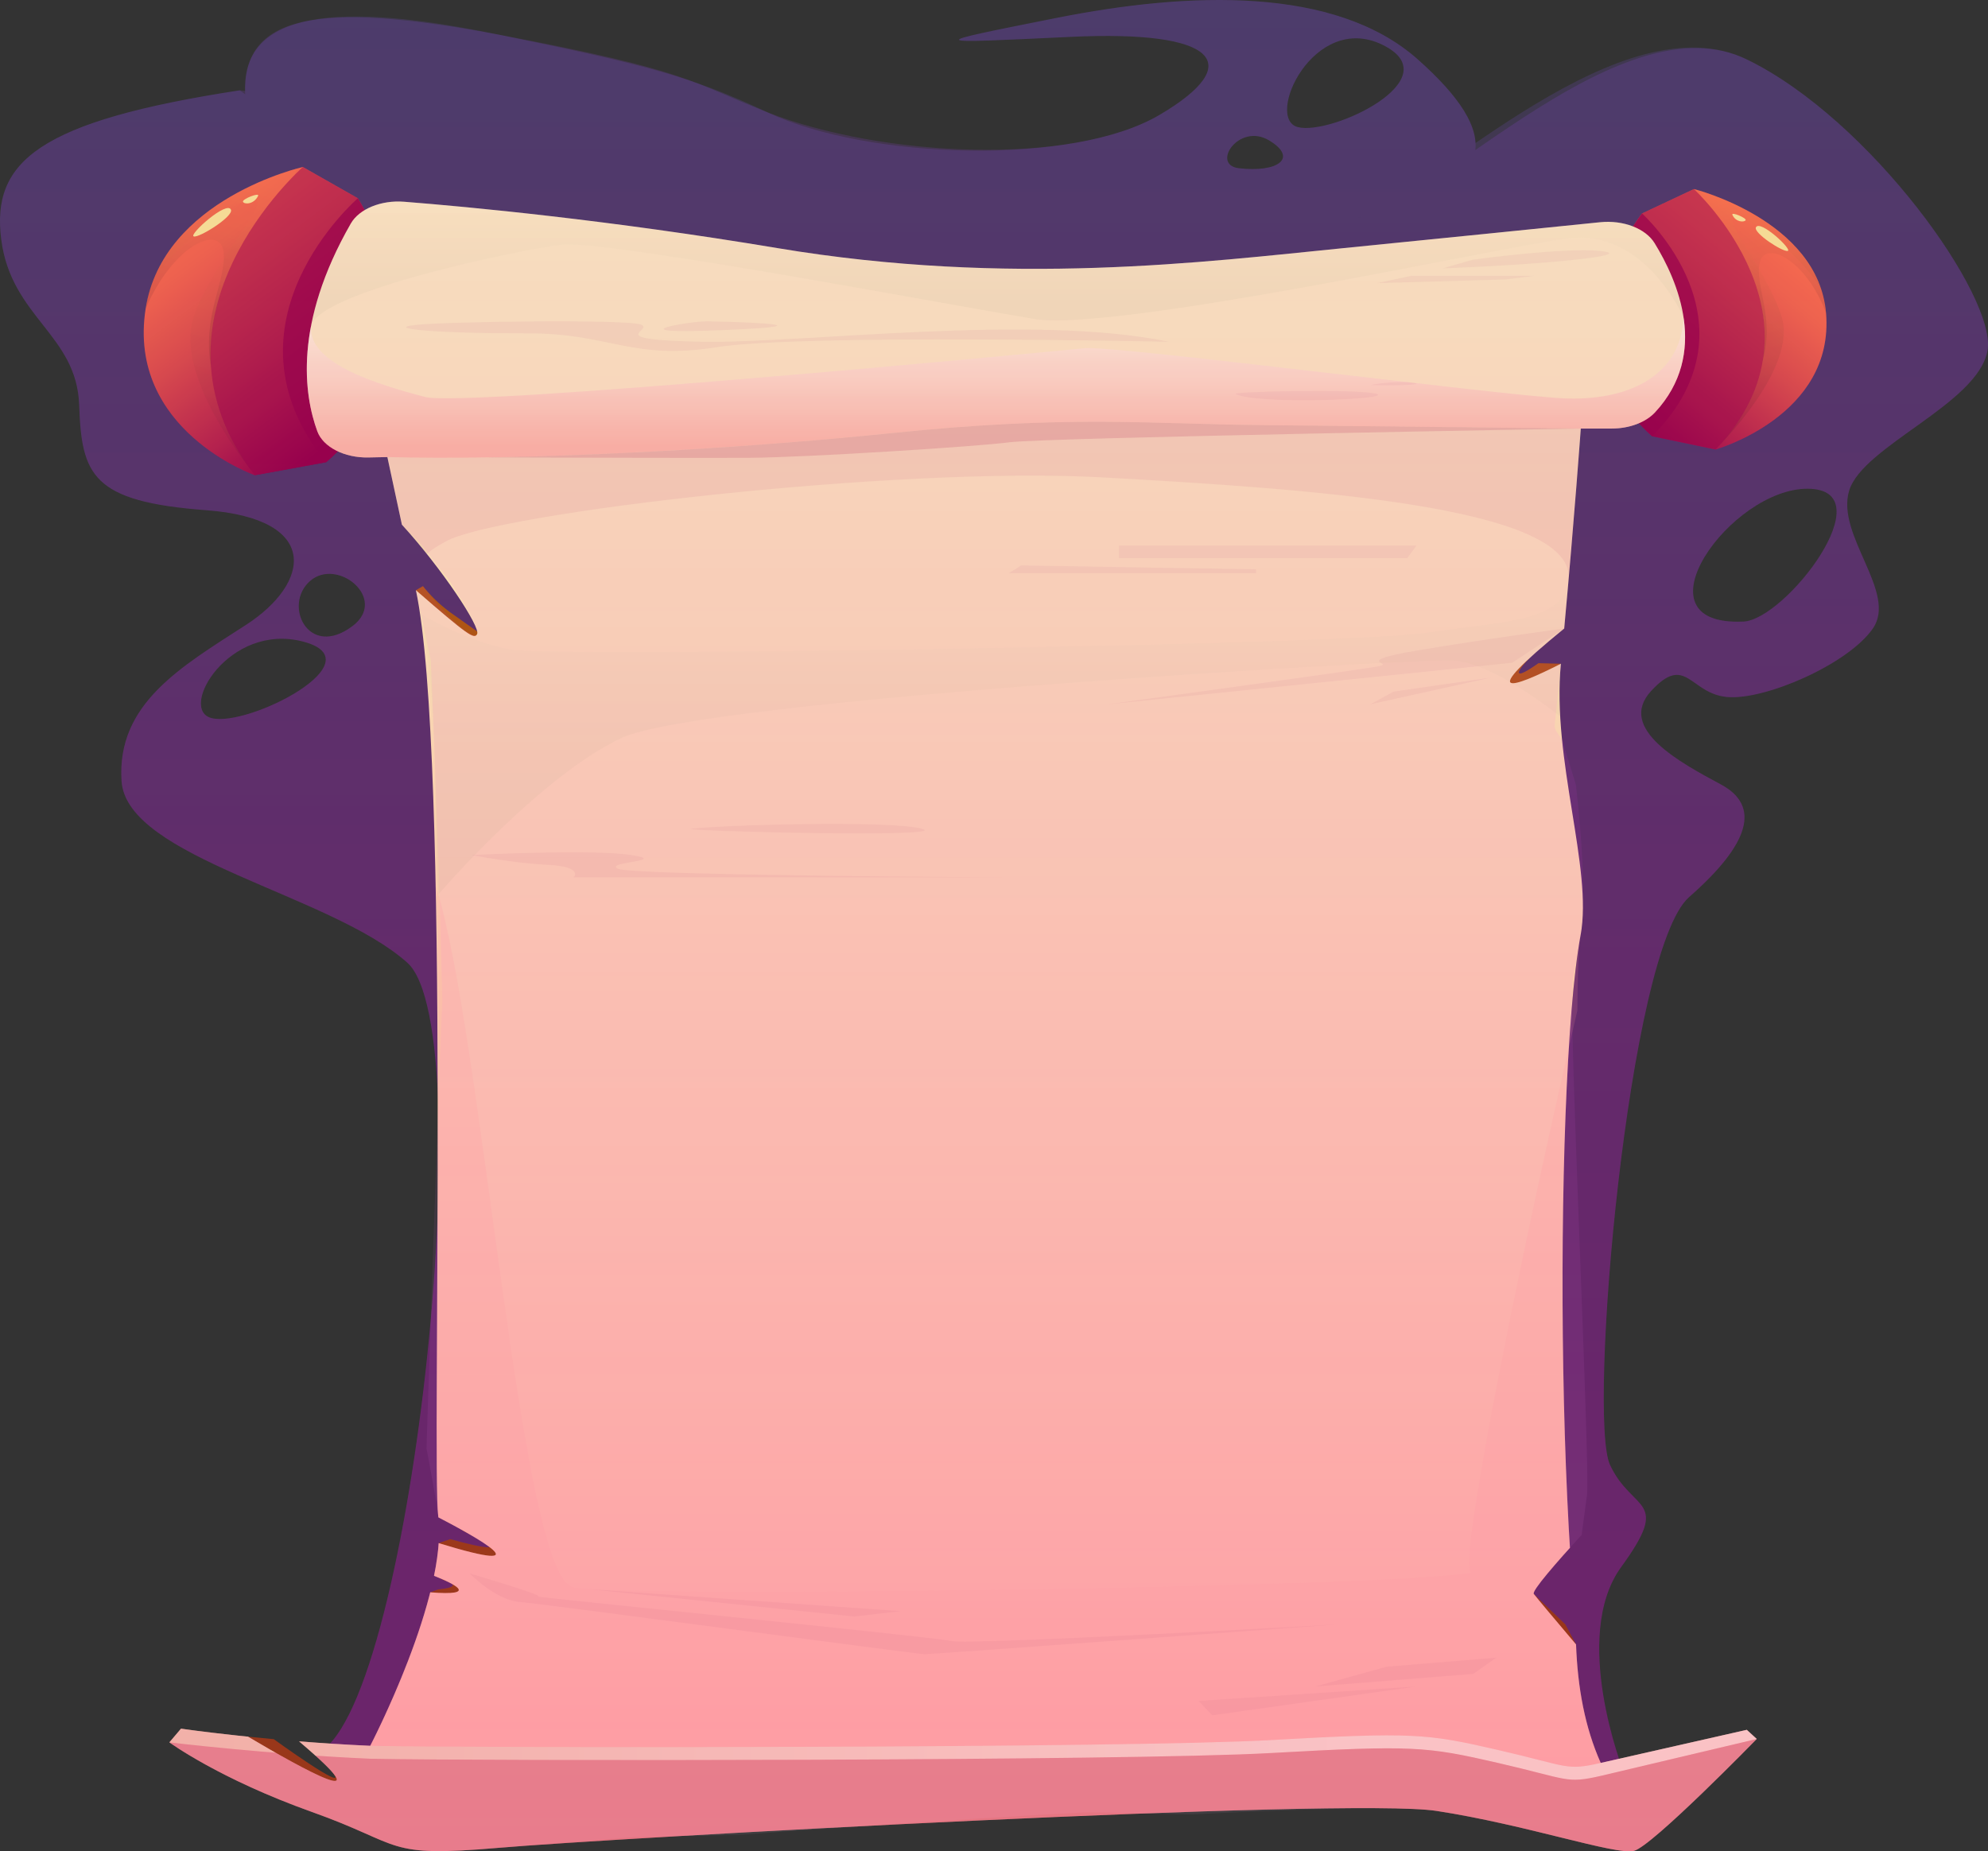 <?xml version="1.0" encoding="UTF-8" standalone="no"?><svg xmlns="http://www.w3.org/2000/svg" xmlns:xlink="http://www.w3.org/1999/xlink" viewBox="0 0 2117.49 1972.17"><rect x="0" y="0" width="2117.49" height="1972.17" fill="#333333" stroke="none"/><defs><style>.cls-1{fill:none;}.cls-2,.cls-3{opacity:0.15;}.cls-2{fill:url(#linear-gradient);}.cls-3{fill:url(#linear-gradient-2);}.cls-4{fill:#912c09;}.cls-5{fill:url(#Áåçûìÿííûé_ãðàäèåíò_253);}.cls-6{fill:url(#Áåçûìÿííûé_ãðàäèåíò_156);}.cls-13,.cls-7,.cls-8{fill:#900040;}.cls-7{opacity:0.47;}.cls-8{opacity:0.68;}.cls-9{opacity:0.1;fill:url(#Áåçûìÿííûé_ãðàäèåíò_127);}.cls-10,.cls-18,.cls-24,.cls-25{opacity:0.08;}.cls-10{fill:url(#Áåçûìÿííûé_ãðàäèåíò_127-2);}.cls-11{fill:#f4ec8d;}.cls-12{fill:url(#Áåçûìÿííûé_ãðàäèåíò_156-2);}.cls-13{opacity:0.67;}.cls-14{opacity:0.06;fill:url(#Áåçûìÿííûé_ãðàäèåíò_127-3);}.cls-15{opacity:0.09;fill:url(#Áåçûìÿííûé_ãðàäèåíò_127-4);}.cls-16{clip-path:url(#clip-path);}.cls-17{fill:url(#linear-gradient-3);}.cls-18,.cls-20,.cls-22{fill:#ae2a4c;}.cls-19{opacity:0.46;fill:url(#linear-gradient-4);}.cls-20{opacity:0.31;}.cls-21{opacity:0.35;fill:url(#Áåçûìÿííûé_ãðàäèåíò_220);}.cls-22{opacity:0.18;}.cls-23{opacity:0.16;fill:url(#linear-gradient-5);}.cls-24{fill:url(#linear-gradient-6);}.cls-25{fill:url(#linear-gradient-7);}.cls-26{fill:#a93b6f;}.cls-26,.cls-27{opacity:0.07;}.cls-27{fill:url(#linear-gradient-8);}</style><linearGradient id="linear-gradient" x1="1058.75" y1="1886.4" x2="1058.75" y2="-156.2" gradientUnits="userSpaceOnUse"><stop offset="0" stop-color="#f0f"/><stop offset="0.15" stop-color="#f904ff"/><stop offset="0.36" stop-color="#e911ff"/><stop offset="0.58" stop-color="#ce25ff"/><stop offset="0.83" stop-color="#a942ff"/><stop offset="1" stop-color="#8a59ff"/></linearGradient><linearGradient id="linear-gradient-2" x1="1058.75" y1="1886.4" x2="1058.75" y2="82.55" xlink:href="#linear-gradient"/><linearGradient id="Áåçûìÿííûé_ãðàäèåíò_253" x1="1060.86" y1="1751.76" x2="1060.86" y2="624.39" gradientUnits="userSpaceOnUse"><stop offset="0" stop-color="#912c09"/><stop offset="0.58" stop-color="#a44710"/><stop offset="1" stop-color="#af5614"/></linearGradient><linearGradient id="Áåçûìÿííûé_ãðàäèåíò_156" x1="5090.42" y1="-8663.54" x2="5276.99" y2="-8476.97" gradientTransform="matrix(0.04, 0.93, -1, 0.05, -6979.28, -4049.41)" gradientUnits="userSpaceOnUse"><stop offset="0" stop-color="#f47242"/><stop offset="0.16" stop-color="#ec6842"/><stop offset="0.41" stop-color="#d54f41"/><stop offset="0.74" stop-color="#b02541"/><stop offset="1" stop-color="#900040"/></linearGradient><linearGradient id="Áåçûìÿííûé_ãðàäèåíò_127" x1="4535.86" y1="-7026.17" x2="4805.16" y2="-7026.17" gradientTransform="translate(-6219.34 -2089.58) rotate(73.01)" gradientUnits="userSpaceOnUse"><stop offset="0" stop-color="#ff9a42"/><stop offset="0.09" stop-color="#f79540"/><stop offset="0.22" stop-color="#e3893b"/><stop offset="0.38" stop-color="#c17432"/><stop offset="0.56" stop-color="#915826"/><stop offset="0.76" stop-color="#543316"/><stop offset="0.97" stop-color="#0b0703"/><stop offset="1"/></linearGradient><linearGradient id="Áåçûìÿííûé_ãðàäèåíò_127-2" x1="4539.18" y1="-7056.03" x2="4682.33" y2="-7056.03" xlink:href="#Áåçûìÿííûé_ãðàäèåíò_127"/><linearGradient id="Áåçûìÿííûé_ãðàäèåíò_156-2" x1="4631.46" y1="-2648.4" x2="4843.82" y2="-2436.03" gradientTransform="matrix(-0.1, 0.92, 0.99, 0.1, 3283.25, -3767.07)" xlink:href="#Áåçûìÿííûé_ãðàäèåíò_156"/><linearGradient id="Áåçûìÿííûé_ãðàäèåíò_127-3" x1="2625" y1="-1290.62" x2="2947.46" y2="-1290.62" gradientTransform="matrix(-0.34, 0.94, 0.94, 0.34, 2416.2, -1850)" xlink:href="#Áåçûìÿííûé_ãðàäèåíò_127"/><linearGradient id="Áåçûìÿííûé_ãðàäèåíò_127-4" x1="2628.91" y1="-1323.55" x2="2799.94" y2="-1323.55" gradientTransform="matrix(-0.34, 0.94, 0.94, 0.34, 2416.2, -1850)" xlink:href="#Áåçûìÿííûé_ãðàäèåíò_127"/><clipPath id="clip-path"><path class="cls-1" d="M443,628.71c37.36,175.53,16.55,928.67,23.76,986.52.05.36.06.75.1,1.12,39.1,20.3,115.65,62.75.33,27.47a271.1,271.1,0,0,1-4.94,34.82c23,9.13,47.44,21.65-4,17.61-19.83,78.87-63.93,163.5-63.93,163.5-26.68-1.19-52.27-2.88-75.78-4.76,92.49,78.5,4.36,29.82-54.45-5-43.35-4.46-71.31-8.52-71.31-8.52l-12.37,14.6s53,38.92,152,74.2,76,48.66,198,38.2,904.12-54,999.59-39.39,190.93,47.44,210.37,42.57,130.83-119.21,130.83-119.21l-10.61-9.74L1705,1878c-16.92-37.94-24.61-80.24-26.3-126.25-20.11-23.76-42.47-50.29-45-53.79-2.35-3.23,24-33.44,51-62.93,6.29-53.08-12.07-579.07-1.14-638.79,13.09-71.57-30.87-186.9-21-289.19-50.69,25.72-92.65,40.93,3.53-37.53,10.76-116.43,17.66-213,17.66-213h33.13c18.58,0,36-6.48,46-17.24,58.1-62.44,24.18-140.28-.44-180.23-9.68-15.72-33.52-24.83-58-22.33-58,5.91-170.51,17.35-273.45,27.6-146.73,14.59-355.34,41.36-602.84,0-179.33-30-329-44-397.79-49.42-24.33-1.92-47.73,7.57-56.72,23.25C312.4,344.92,323.89,421,338,459.48c6.21,16.89,29,28.36,54.31,27.84l20.29-.41s6,27.79,15.47,72c42.54,46.48,84,109.3,80.13,116.56C505.16,681.31,498.49,677,443,628.71Z"/></clipPath><linearGradient id="linear-gradient-3" x1="1025.79" y1="2010.84" x2="1025.79" y2="-223.67" gradientUnits="userSpaceOnUse"><stop offset="0" stop-color="#ff949b"/><stop offset="0.34" stop-color="#fbbda9"/><stop offset="0.78" stop-color="#f6edb9"/><stop offset="1" stop-color="#f4ffbf"/></linearGradient><linearGradient id="linear-gradient-4" x1="-250.66" y1="1868.69" x2="1440.16" y2="1868.69" gradientUnits="userSpaceOnUse"><stop offset="0" stop-color="#dbb38c"/><stop offset="1" stop-color="#f5efe9"/></linearGradient><linearGradient id="Áåçûìÿííûé_ãðàäèåíò_220" x1="1060.85" y1="474.69" x2="1060.85" y2="325.48" gradientUnits="userSpaceOnUse"><stop offset="0" stop-color="#f56b6f"/><stop offset="0.12" stop-color="#f78285"/><stop offset="0.5" stop-color="#fbc5c6"/><stop offset="0.78" stop-color="#feefef"/><stop offset="0.92" stop-color="#fff"/></linearGradient><linearGradient id="linear-gradient-5" x1="1061.48" y1="1882.1" x2="1061.48" y2="883.43" gradientUnits="userSpaceOnUse"><stop offset="0.1" stop-color="#ff949b"/><stop offset="1" stop-color="#ff949b"/></linearGradient><linearGradient id="linear-gradient-6" x1="1062.32" y1="347.06" x2="1062.32" y2="214.64" gradientUnits="userSpaceOnUse"><stop offset="0.15" stop-color="#909671"/><stop offset="1" stop-color="#f4ffbf"/></linearGradient><linearGradient id="linear-gradient-7" x1="1092.19" y1="952.8" x2="1092.19" y2="442.03" xlink:href="#linear-gradient-6"/><linearGradient id="linear-gradient-8" x1="1049.29" y1="1972.17" x2="1049.29" y2="177.92" gradientUnits="userSpaceOnUse"><stop offset="0" stop-color="#ffd4ff"/><stop offset="0.02" stop-color="#ffcfff"/><stop offset="0.29" stop-color="#ff86ff"/><stop offset="0.53" stop-color="#ff4cff"/><stop offset="0.74" stop-color="#ff23ff"/><stop offset="0.9" stop-color="#ff09ff"/><stop offset="1" stop-color="#f0f"/></linearGradient></defs><g id="Layer_2" data-name="Layer 2"><g id="Layer_4" data-name="Layer 4"><path class="cls-2" d="M255.37,96.2C41.08,129.06-9.29,172,1.32,255.05s80.38,101.29,83,176.16S97.62,534.37,219.68,543.5s111.44,77.6,42.11,122.33S124.15,749.82,129.46,832,352.35,952.5,433.85,1025.53s2.79,809.81-98.48,843.07l546.35-53.34,583.78,33.79L1729,1886.4s-56.19-143-2.16-217.2,12-57.51-11.94-108.64,19.22-547.89,84.23-604.93,76.31-97.15,33.85-120S1721.54,776.3,1758.73,736s41.09,2.86,80.89,6.51,128.69-34.69,155.23-73-39.8-99.56-25.21-147,136.65-92.21,147.27-148.73S1992.2,127.19,1860.57,63.29s-324.71,146.92-410.94,167.92m-3.51.66c159.21-31,151.25-91.3,63.68-168.9S1267-9.15,1125.05,19.15,985.74,46.54,1141,39.24s187.07,28.3,94.2,83.08-295.7,45.18-417.92-2.74c-83.44-32.72-80.88-43.83-283.47-82.17-200.43-37.92-275.72-19.82-272.61,63m1211.48-52.6c73.42,35.91-54,96.77-90.22,87.64C1346.57,126.37,1399.24,11.85,1472.65,47.76ZM1351.48,149.4c31.84,18.87,9.73,34.69-31.84,29.82C1289.31,175.67,1319.64,130.53,1351.48,149.4ZM225.46,765c-36.28-9,18.25-102.25,97.34-81.56S264.84,774.78,225.46,765Zm149.89-98c-46.88,35.3-74.3-22.52-45.11-48.08S413.93,638,375.35,667.05Zm1481.52-4.87c-119.41,5.48-13.27-142.42,69-141.51S1902,660.11,1856.87,662.18Z"/><path class="cls-3" d="M1446.12,231.87c159.21-31,151.25-91.3,63.68-168.9S1267-9.15,1125.05,19.15,985.74,46.54,1141,39.24s187.07,28.3,94.2,83.08S923.8,170,817.25,119.58C735.69,81,685.38,68.55,533.78,37.41c-120.43-24.73-279.6-45.58-272.61,63l-5.8-4.16C41.08,129.06-9.29,172,1.32,255.05s80.38,101.29,83,176.16S97.62,534.37,219.68,543.5s111.44,77.6,42.11,122.33S124.15,749.82,129.46,832,352.35,952.5,433.85,1025.53s2.79,809.81-98.48,843.07l546.35-53.34,583.78,33.79L1729,1886.4s-56.19-143-2.16-217.2,12-57.51-11.94-108.64,19.22-547.89,84.23-604.93,76.31-97.15,33.85-120S1721.54,776.3,1758.73,736s41.09,2.86,80.89,6.51,128.69-34.69,155.23-73-39.8-99.56-25.21-147,136.65-92.21,147.27-148.73S1992.2,127.19,1860.57,63.29,1530.89,197,1449.63,231.21m23-183.45c73.42,35.91-54,96.77-90.22,87.64C1346.57,126.37,1399.24,11.85,1472.65,47.76ZM1351.48,149.4c31.84,18.87,9.73,34.69-31.84,29.82C1289.31,175.67,1319.64,130.53,1351.48,149.4ZM225.46,765c-36.28-9,18.25-102.25,97.34-81.56S264.84,774.78,225.46,765Zm149.89-98c-46.88,35.3-74.3-22.52-45.11-48.08S413.93,638,375.35,667.05Zm1481.52-4.87c-119.41,5.48-13.27-142.42,69-141.51S1902,660.11,1856.87,662.18Z"/><path class="cls-4" d="M264.06,1850l27.53,2.67s78,56.46,64,37.2,48.72,4,48.72,4l-16.5,26.68-123.75-35.68Z"/><path class="cls-5" d="M1629.35,700.93c-13,12.73-20.75,26.85,9.3,5.56l23.89.57-50.89,38-223.34,894.16,245.4,58.79,33.59,32.44,11.42,21.35-231.81-20.54-979.55-26.37-9.14-8.6,8.55-3.16s28.79-2.1,7.91-9.16,9.18-25.72,9.18-25.72l-16.66-14.39,12.53-4.26s84,24,15.19-8.08,145.18-628,145.18-628l-57.16-135L443,628.71l7.52-4.32a150.79,150.79,0,0,0,30.84,29.22c20.33,14.42,45.24,32,45.24,32Z"/><path class="cls-6" d="M1804.27,201.4l-55.3,26s-105.8,132.4,10.79,237.33l67.58,14.1S1954,443.09,1945,333.67C1936.83,234.44,1804.27,201.4,1804.27,201.4Z"/><path class="cls-7" d="M1759.76,464.75l67.58,14.1c129.87-137.24-23.07-277.45-23.07-277.45l-55.3,26S1643.17,359.83,1759.76,464.75Z"/><path class="cls-8" d="M1759.76,464.75C1879,344.33,1749,227.42,1749,227.42S1643.17,359.83,1759.76,464.75Z"/><path class="cls-9" d="M1804.27,201.4s149.8,137.5,26.61,273.45c0,.11,84.37-83.56,66.69-137.75s-69.39-109-46.74-105.26c22.25,3.72,74.78,48.88,88.79,76.62C1913.58,228.9,1804.27,201.4,1804.27,201.4Z"/><path class="cls-10" d="M1877.4,384.51c13.45-46.58-8.54-79.56-3.09-104.59s49.55-3.57,70.71,53.75c-7.15-86.66-109.13-122.82-134.86-130.6.5,1.9,1,3.85,1.51,5.78C1832.81,231.2,1891.28,301.77,1877.4,384.51Z"/><path class="cls-11" d="M1870.32,242.15c4.3-8.57,38.89,23.59,33.89,25.13S1867.31,248.16,1870.32,242.15Z"/><path class="cls-11" d="M1845.24,228.86c-1.64-3.69,15.33,3.38,14.07,5.72S1848.81,236.9,1845.24,228.86Z"/><path class="cls-12" d="M322.58,177.92l58.57,33.27S485.57,372.9,347.28,492.43l-75.83,13.84S135,458.37,155.12,328.88C173.34,211.43,322.58,177.92,322.58,177.92Z"/><path class="cls-7" d="M347.28,492.43l-75.83,13.84c-130.51-168.49,51.13-328.35,51.13-328.35l58.57,33.27S485.57,372.9,347.28,492.43Z"/><path class="cls-13" d="M347.28,492.43C227,344.37,381.15,211.19,381.15,211.19S485.57,372.9,347.28,492.43Z"/><path class="cls-14" d="M322.58,177.92S144.65,334.69,267.92,501.36c0,.14-85.3-102.81-60.79-166.38s86.61-126.46,61.29-122.93c-24.89,3.46-87,54.8-105,87.13C199.49,205.86,322.58,177.92,322.58,177.92Z"/><path class="cls-15" d="M225,392.13c-10.52-55.88,16.79-94.07,13.09-124s-54.31-6.38-82.95,60.76C171,226.31,286.83,187.77,315.93,179.65l-2.2,6.79C288.35,212.07,217.33,293.32,225,392.13Z"/><path class="cls-11" d="M246,223.46c-3.95-10.37-45.07,26.32-39.7,28.37S248.73,230.72,246,223.46Z"/><path class="cls-11" d="M274.86,208.75c2.14-4.3-17.22,3.36-16.05,6.19S270.17,218.15,274.86,208.75Z"/><g class="cls-16"><path class="cls-17" d="M338,459.48C323.89,421,312.4,344.92,373.58,238.13c9-15.68,32.39-25.17,56.72-23.25,68.83,5.44,218.46,19.45,397.79,49.42,247.5,41.36,456.11,14.59,602.84,0,102.94-10.25,215.46-21.69,273.45-27.6,24.53-2.5,48.37,6.61,58,22.33,24.62,40,58.54,117.79.44,180.23-10,10.76-27.43,17.24-46,17.24h-33.13s29.87,375.52-.18,539.75S1657.28,1771,1705,1878l155.57-35.28,10.61,9.74s-111.38,114.35-130.83,119.21-114.91-28-210.37-42.57S652.4,1958,530.41,1968.5s-99-2.92-198-38.2-152-74.2-152-74.2l12.37-14.6s91.93,13.38,201.54,18.25c0,0,83.09-159.37,72.48-244.52S412.64,486.91,412.64,486.91l-20.29.41C367.05,487.84,344.25,476.37,338,459.48Z"/><path class="cls-18" d="M474.51,576.93c53-30.41,480.3-80.54,699.52-68.38s500.86,30.67,496.85,107.51c8-91.1,12.85-159.56,12.85-159.56s-221-2.43-341.19-3.65-203.31-11-392.47,8.52-408.38,29.19-537.43,25.54c0,0,10,45.76,30.37,141.8C443.3,593.66,455.1,588.06,474.51,576.93Z"/><path class="cls-19" d="M1353.21,1867.47c152-8.52,166.18-7,242.2,10.47s72.06,22.37,109.61,13.86l166.18-39.33-10.61-9.74L1705,1878c-37.55,8.52-33.59,3.65-109.61-13.86s-90.16-19-242.2-10.47-838.71,8.5-958.92,6.07c-109.61-4.87-201.54-18.25-201.54-18.25l-12.37,14.6s104.3,12.57,213.91,17.43C514.5,1876,1201.18,1876,1353.21,1867.47Z"/><path class="cls-20" d="M1705,1891.8c-37.55,8.51-33.59,3.65-109.61-13.86s-90.16-19-242.2-10.47-838.71,8.5-958.92,6.06c-109.61-4.86-213.91-17.43-213.91-17.43s53,38.92,152,74.2,76,48.66,198,38.2,904.12-54,999.59-39.39,190.93,47.44,210.37,42.57,130.83-119.21,130.83-119.21Z"/><path class="cls-21" d="M338,459.48c6.21,16.89,29,28.36,54.31,27.84l20.29-.41c129.05,3.65,348.27-6.08,537.43-25.54s272.25-9.73,392.47-8.52,341.19,3.65,341.19,3.65h33.13c18.58,0,36-6.48,46-17.24,29.73-32,35.3-67.92,30.41-100.8-3,63.06-60.67,89.25-129,85.81s-478.5-56.57-509.15-53.33-660,63.26-702.43,51.91-125.65-34-121.35-75.79C321.67,397.73,329.32,435.77,338,459.48Z"/><path class="cls-22" d="M950.07,461.37c-144.11,14.83-305.55,24-431.4,25.9,101.54.32,244.54.69,281.13.4,58.34-.46,238.66-11.7,275.79-16.57s608.14-14.6,608.14-14.6-221-2.43-341.19-3.65S1139.23,441.9,950.07,461.37Z"/><path class="cls-23" d="M394.29,1859.75c120.21,2.43,806.89,2.45,958.92-6.07s166.18-7,242.2,10.47,72.06,22.38,109.61,13.86c-47.74-107-51.53-717.54-21.47-881.76,5.7-31.19,39.83-70.67,45.12-112.82-37,119.34-186.24,796.53-161,791.83-87.21,16.22-900.58,27.15-957.15,15.8S514.33,1100.68,464.05,943.2c7.22,97.2-.75,644.15,2.72,672C477.38,1700.38,394.29,1859.75,394.29,1859.75Z"/><path class="cls-24" d="M597.68,260.65c44.78-5.68,417.76,64.86,503.52,79.06S1593.05,264.32,1669,254s117.74,69,124.28,84.43c-4.66-31.37-18.83-59.93-30.85-79.43-9.68-15.72-33.52-24.83-58-22.33-58,5.91-170.51,17.35-273.45,27.6-146.73,14.59-355.34,41.36-602.84,0-179.33-30-329-44-397.79-49.42-24.33-1.92-47.73,7.57-56.72,23.25-23.47,41-36.19,77.39-42.22,108.93C340.93,310.21,552.89,266.32,597.68,260.65Z"/><path class="cls-25" d="M662.5,786c87.21-40.36,815.57-82.53,881.57-82.53S1735.37,827,1735.37,827c7.89-69.82-70-147.69-64.49-211-4.19,46.74-65.52,45.22-152.74,58.19s-926.36,26-973.5,17.85-96.19-37.8-96.19-37.8c19,89.49,13.44,206.57,18.5,298.5C467,952.79,575.29,826.33,662.5,786Z"/></g><path class="cls-26" d="M443,346.09c30.86-3.49,229.48-6.44,240.65,0s-41.88,16,64.21,18,352.18-30.37,497,0c0,0-390.88-8.64-481.62,5.77s-113.08-15.12-202.42-14.76S406.51,350.21,443,346.09Z"/><path class="cls-26" d="M753.46,342.29c58.62,1,127,5,12.56,9.52S735.25,342,753.46,342.29Z"/><path class="cls-26" d="M1536.62,285.89c117.26-4.46,206.91-14.34,168.37-18.52s-136.26,9.26-136.26,9.26Z"/><polygon class="cls-26" points="1466.82 301.61 1503.12 293.79 1634.34 293.79 1603.63 297.7 1466.82 301.61"/><path class="cls-26" d="M1316.05,419.76c-5.7-2.77,135.41-5.76,150.77,0S1339.78,431.29,1316.05,419.76Z"/><path class="cls-26" d="M1459.84,410.15c20.94,1,63.62-.25,43.89-2.53S1459.84,410.15,1459.84,410.15Z"/><path class="cls-26" d="M502.17,910.8s128.44-6.55,170.32,0-30.71,7.48-14,14.71,416,9.14,416,9.14H611s11.28-11.39-27.81-13.38S502.17,910.8,502.17,910.8Z"/><path class="cls-26" d="M736.16,882.93c-13.72,2.32,279.75,9.75,246.24,0S758,879.24,736.16,882.93Z"/><polygon class="cls-26" points="1191.81 594.59 1216.93 594.59 1498.93 594.59 1508.81 581.14 1191.81 581.14 1191.81 594.59"/><polygon class="cls-26" points="1087.57 602.28 1074.54 610.6 1337.92 610.6 1337.92 606.44 1087.57 602.28"/><path class="cls-26" d="M1666.07,669.53,1610.61,706l-430,44.18s267.55-36.49,287.33-40.34-30.26-4.62,40.84-16.72S1666.07,669.53,1666.07,669.53Z"/><polygon class="cls-26" points="1459.84 750.21 1484.32 736.76 1588.06 721.8 1459.84 750.21"/><path class="cls-26" d="M500.12,1676.08s83.77,24.63,72.6,24.63,420.85,42.89,440.4,47.38,409.73-17.54,409.73-17.54-429.53,31.64-437.78,31.64-406.77-53.79-431.9-55.71S500.12,1676.08,500.12,1676.08Z"/><polygon class="cls-26" points="626.65 1692.8 959.14 1716.32 909.81 1722.01 626.65 1692.8"/><polygon class="cls-26" points="1476.86 1775.47 1593.73 1765.86 1569.25 1783.15 1400.81 1796.6 1476.86 1775.47"/><polygon class="cls-26" points="1276.73 1811.97 1508.28 1796.6 1291.16 1827.26 1276.73 1811.97"/><path class="cls-27" d="M1942.81,319.32c-.15-.68-.27-1.37-.42-2a111.58,111.58,0,0,0-3.82-12.64c-.28-.77-.57-1.54-.87-2.3a113.33,113.33,0,0,0-5.3-11.62c-.31-.59-.65-1.16-1-1.74a124.67,124.67,0,0,0-6.76-11c-2.65-3.81-5.34-7.18-8.12-10.44-.46-.53-.9-1.08-1.36-1.6-2.69-3.07-5.5-6-8.4-8.81-.59-.58-1.19-1.15-1.79-1.71-2.93-2.76-5.93-5.42-9-7.94l-1.56-1.25c-3.13-2.5-6.29-4.91-9.5-7.18l-.5-.37c-3.31-2.32-6.66-4.5-10-6.58-.58-.37-1.17-.75-1.75-1.1-3.19-2-6.38-3.8-9.54-5.54l-2-1.08c-3.15-1.7-6.27-3.32-9.32-4.81l-1.46-.71c-3.07-1.48-6.08-2.88-9-4.16-3.45-1.52-6.32-2.7-9.09-3.81l-1.31-.53q-3.94-1.56-7.46-2.83l-1.13-.41c-2.33-.83-4.52-1.59-6.47-2.23-2.27-.75-3.92-1.26-5.38-1.71-2.3-.69-3.71-1.09-4.7-1.36l-1.19-.33c-.41-.11-55.71,25.91-55.71,25.91s-4,5-9.56,13.81a75.93,75.93,0,0,0-35-4.53l-17.7,1.8-20.25,2.06-14.77,1.51-49.34,5-17.81,1.8c-24.12,2.44-49.65,5-75.58,7.62s-52.27,5.24-78,7.81c-22.93,2.28-47.37,4.85-73.23,7.42s-53.14,5.13-81.76,7.37c-22.89,1.8-46.64,3.39-71.2,4.63q-23,1.15-47,1.85-12,.35-24.18.54t-24.64.25q-12.42,0-25.07-.08c-25.3-.26-51.24-1-77.8-2.48q-21.24-1.16-43-2.89-16.32-1.32-32.92-3-30-3-60.92-7.38c-4.78-.67-9.58-1.38-14.39-2.09-8.87-1.33-17.76-2.66-26.73-4.16q-29.82-5-58.39-9.36l-14.23-2.17q-25.14-3.79-49.15-7.17c-34.3-4.82-66.72-9-96.8-12.63-78.59-9.46-141.24-15.08-179.22-18.09a79.06,79.06,0,0,0-17.86.62,69.79,69.79,0,0,0-18.11,5.2,57.8,57.8,0,0,0-5.27,2.68c-.26.15-.48.35-.74.5-.28-.53-.58-1.13-.84-1.63-1.51-2.84-2.83-5.18-3.86-7-1.55-2.67-2.47-4.09-2.47-4.09l-58.57-33.27-1.7.42c-1.21.31-2.81.72-5,1.32s-4,1.13-6.09,1.78c-2.66.82-5.14,1.62-7.77,2.51l-1.33.45c-2.65.9-5.48,1.91-8.47,3l-1.49.57c-3.15,1.19-6.42,2.48-9.85,3.91l-.6.26c-3.28,1.38-6.7,2.9-10.19,4.51-.58.26-1.14.51-1.72.79-3.48,1.63-7.06,3.41-10.68,5.29L255.41,204c-3.63,1.93-7.31,4-11,6.15-.69.4-1.37.83-2.06,1.24-3.87,2.33-7.75,4.76-11.62,7.38-.2.14-.4.29-.6.42-3.73,2.55-7.44,5.27-11.1,8.1-.62.48-1.26.94-1.88,1.43q-5.42,4.29-10.64,9c-.72.65-1.44,1.3-2.15,2-3.46,3.22-6.83,6.57-10.08,10.09-.56.6-1.09,1.23-1.64,1.84-3.37,3.76-6.65,7.64-9.72,11.74-3.23,4.37-6,8.64-8.68,13.05-.4.68-.83,1.33-1.23,2A145.09,145.09,0,0,0,166.1,292c-.41.89-.8,1.79-1.18,2.7a142.3,142.3,0,0,0-5.38,14.83c-.23.79-.43,1.61-.65,2.41a142.71,142.71,0,0,0-3.77,16.94C135,458.37,271.45,506.27,271.45,506.27l75.83-13.84q6.48-5.61,12.27-11.32c.12-.13.23-.26.36-.39a73.4,73.4,0,0,0,32.44,6.6l20.29-.41s2.57,11.91,7,32.44c.33,1.55.68,3.14,1,4.79.62,2.9,1.28,6,2,9.14q1.54,7.22,3.29,15.34c.06.26.12.53.17.8.66,3.08,1.34,6.23,2,9.5,7.38,8.07,18.53,17.44,27.66,30.37,19,26.83,13.69,14.21,33,45,6,9.61,33.08,52.22,12.26,40.68-21.22-11.75-50.49-50.61-50.49-50.61L443,628.71c.29,1.36.59,2.79.88,4.16q2,9.11,3.95,18.57c.53,2.49,1.06,5,1.59,7.5,1,4.52,1.95,9.15,2.93,13.78.43,2.06.86,4.08,1.3,6.15.27,1.28.55,2.57.82,3.86q2.11,10,4.24,20c.59,2.77,8.17,215,8.38,216.05.19.88,4.14,147.62,4.06,148.68-1.43,18.2-17.15,474-16.79,475.91.18.94.37,1.92.54,2.85.25,1.3.49,2.58.73,3.85.43,2.31.79,4.21,1.14,6.14.18.92.36,1.89.53,2.8s.33,1.79.49,2.66l.15.79c.38,2.06.73,4,1.09,6,.22,1.19.45,2.44.66,3.6.11.58.21,1.15.31,1.72.06.3.1.56.16.85.29,1.67.57,3.24.86,4.84.14.8.29,1.66.43,2.44s.29,1.65.43,2.44l.09.52c.29,1.66.56,3.22.83,4.79.15.91.32,1.88.47,2.76.06.33.12.69.17,1,.35,2.06.61,3.7.88,5.37.12.73.26,1.54.37,2.25.05.33.11.68.16,1s.1.62.15,1c.21,1.29.39,2.49.57,3.68.05.38.12.81.17,1.17s.15.94.21,1.36c0,.2.05.35.07.54.28,2,.54,3.79.74,5.4.05.38.06.77.1,1.14,6.68,3.46,14.45,7.58,22.17,11.85a44.67,44.67,0,0,0,5.88,3.28c10.41,5.88,20.12,11.77,26.34,16.46-5.6,1.87-41.53-8.38-41.53-8.38l-12.53,4.26a271.1,271.1,0,0,1-4.94,34.82c3,1.2,6,2.45,8.92,3.71q1.77.78,3.45,1.56c2.64,1.22,5.08,2.44,7.15,3.62,3.55,4.2-15,5.56-15,5.56l-8.55,3.16q-.93,3.68-1.92,7.36c-.92,3.42-1.86,6.71-2.82,10-.51,1.77-1.05,3.54-1.58,5.32-2.82,9.35-5.87,18.66-9.08,27.79-.5,1.44-1,2.88-1.51,4.31q-1.5,4.18-3,8.3c-.49,1.34-1,2.65-1.49,4-3.49,9.3-7.05,18.27-10.56,26.76-.41,1-.81,2-1.22,3-1.08,2.59-2.16,5.14-3.22,7.63l-1.31,3c-3.54,8.21-6.92,15.8-10,22.56l-.64,1.4c-.91,2-1.79,3.86-2.64,5.69-.35.73-.69,1.46-1,2.17-.78,1.65-1.53,3.24-2.25,4.74l-1.1,2.28c-.6,1.26-1.21,2.53-1.76,3.66l-2.44,5-1.23,2.46-.71,1.42c-.35.69-.66,1.32-.94,1.86s-.45.9-.63,1.24c-.27.52-.39.76-.49,1l-.31.6q-10.1-.45-20-1c-4.29-.24-8.49-.49-12.68-.75l-1.83-.11-4.74-.28q-9-.57-17.72-1.2l-.89-.06q-9.09-.66-17.83-1.36c6.69,5.78,12.42,10.8,17.36,15.26,9.85,8.89,16.22,15.33,19.59,19.62,14,19.27-64-37.19-64-37.19L264.06,1850l-.55-.06-2.22-.23-5.51-.58-7-.75-.81-.09c-4.66-.51-9.05-1-13.2-1.49l-.55-.06q-6.33-.73-11.8-1.4c-4.13-.5-7.37-.9-10.27-1.27l-6.68-.86-1.31-.18-4.68-.62-1.58-.21-1.26-.17-.66-.1-1.23-.17-1.69-.23c-.33,0-12.7,14.55-12.7,14.55s29.83,21.89,86.51,47.72c12.15,5.54,25.67,11.26,40.26,17q7.59,3,15.6,5.94c3.22,1.19,6.35,2.38,9.66,3.56,11.6,4.14,21.53,8,30.21,11.5,2.9,1.18,5.65,2.32,8.28,3.43,4.22,1.77,8.11,3.46,11.76,5.06,5.48,2.4,10.4,4.61,15,6.61,3.05,1.34,5.95,2.59,8.76,3.75s5.55,2.23,8.26,3.22a122.49,122.49,0,0,0,25.6,6.44c19.05,2.68,44.41,2.11,90.15-1.81,19.06-1.63,50.21-4.16,89.56-7.22l12-.93,38.86-3c13.59-1,108-2.08,122.69-3.16l30-2.18c15.3-1.11,31-2.23,47.06-3.36s32.4-2.26,49-3.39l18.13-1.23c26.9-1.82,54.25-3.61,81.63-5.34l18.45-1.16c17-1.06,34-2.09,50.83-3.08q16.84-1,33.49-1.93t32.94-1.81c10.86-.59,106.54,2.52,117.13,2,21.19-1.07,41.77-2,61.49-2.87,14.79-.63,29.1-1.19,42.82-1.67q13.73-.46,26.62-.83c12.89-.37,25.13-.64,36.6-.82,7.64-.11,15-.19,21.89-.21s13.51,0,19.68.06,11.93.19,17.27.37c13.34.43,24,1.19,31.44,2.34,29.83,4.56,59.66,10.9,87.18,17.32,33,7.7,62.69,15.51,85,20.47,18.61,4.14,32.11,6.3,38.18,4.78a19,19,0,0,0,4.68-2.14,128.88,128.88,0,0,0,14.62-10.67c11.69-9.51,26.75-23.24,42-37.7,1.91-1.81,3.81-3.62,5.72-5.45,3.81-3.64,7.61-7.3,11.34-10.93,1.87-1.81,3.72-3.62,5.55-5.41,7.32-7.15,14.28-14,20.5-20.24,9.33-9.31,17-17.05,21.6-21.75,1.55-1.57,2.75-2.8,3.57-3.64l1.26-1.28-10.61-9.74L1705,1878c-2.64-5.91-5-12-7.18-18.09-.69-1.93-1.35-3.89-2-5.85-1.48-4.4-2.84-8.86-4.11-13.37-.59-2.12-1.24-4.21-1.79-6.35q-2.18-8.49-3.91-17.19c-.71-3.5-1.28-7.05-1.88-10.59-.44-2.64-.87-5.27-1.26-7.92-.61-4.22-1.2-8.44-1.68-12.72-.08-.71-.13-1.43-.21-2.13q-1.68-15.69-2.28-32s-11.42-21.37-11.42-21.37L1633.71,1698c-2.35-3.23,24-33.43,51-62.93.92-7.77,2.07-15.75,3.15-23.66.7-5.08,1.28-10.05,2-15.19.15-1,.29-2,.44-3,3.85-26.11-20.16-522.29-15.27-549.81.45-2.56.9-5.07,1.35-7.57,2.34-13.07,5-26.14,7.16-39.51,8.49-52.23-5-157.81-4.83-159.25s-12.82-40.74-12.65-42.31c.77-7.11-10.87-14.84-10.12-22l.36-3.48c.11-1,.21-2,.32-3l.18-1.77q.93-8.94,1.83-17.87c.06-.65.13-1.3.19-1.94,0-.25.05-.5.08-.75s0-.31,0-.47q.84-8.43,1.67-16.83l.09-.88c.2-2.08.4-4.13.6-6.2l.48-4.87c.23-2.4.47-4.82.7-7.22,0-.34-23.85-.91-23.85-.91-30,21.23-22.32,7.25-9.42-5.45,8.93-8.22,21-18.56,36.84-31.51.11-1.1.2-2.19.31-3.28.06-.73.13-1.45.19-2.17q1.07-11.51,2.07-22.72c0-.62.11-1.23.16-1.85.38-4.18.75-8.34,1.11-12.44.33-3.79.64-7.29.94-10.75.05-.54.08-.82.1-1.1q.63-7.26,1.24-14.3c.07-.85.15-1.71.22-2.56q.6-7.05,1.18-13.86c.1-1.1.19-2.19.28-3.28.39-4.62.77-9.18,1.14-13.62,0-.13,0-.27,0-.4.36-4.38.71-8.64,1.06-12.83.07-.86.14-1.74.21-2.59.31-3.78.61-7.44.9-11,.12-1.46.24-2.92.35-4.35.29-3.57.57-7.09.84-10.47,0-.45.07-.88.11-1.33.61-7.63,1.17-14.73,1.68-21.26.07-.92.14-1.85.21-2.75.23-2.94.45-5.83.66-8.51.47-6.09.86-11.21,1.19-15.7.06-.79.12-1.57.18-2.32.22-2.89.4-5.42.57-7.64.1-1.42.2-2.73.28-3.86.07-1,.14-1.8.19-2.54,0-.2,0-.41,0-.6.11-1.43.16-2.21.19-2.55s33.15-.35,33.15-.35c2.32,0,4.63-.1,6.9-.3a75,75,0,0,0,13.18-2.32,66.5,66.5,0,0,0,8.85-3.13c4.29,4.7,8.84,9.38,14,14l67.58,14.1S1954,443.09,1945,333.67A111.32,111.32,0,0,0,1942.81,319.32Z"/></g></g></svg>